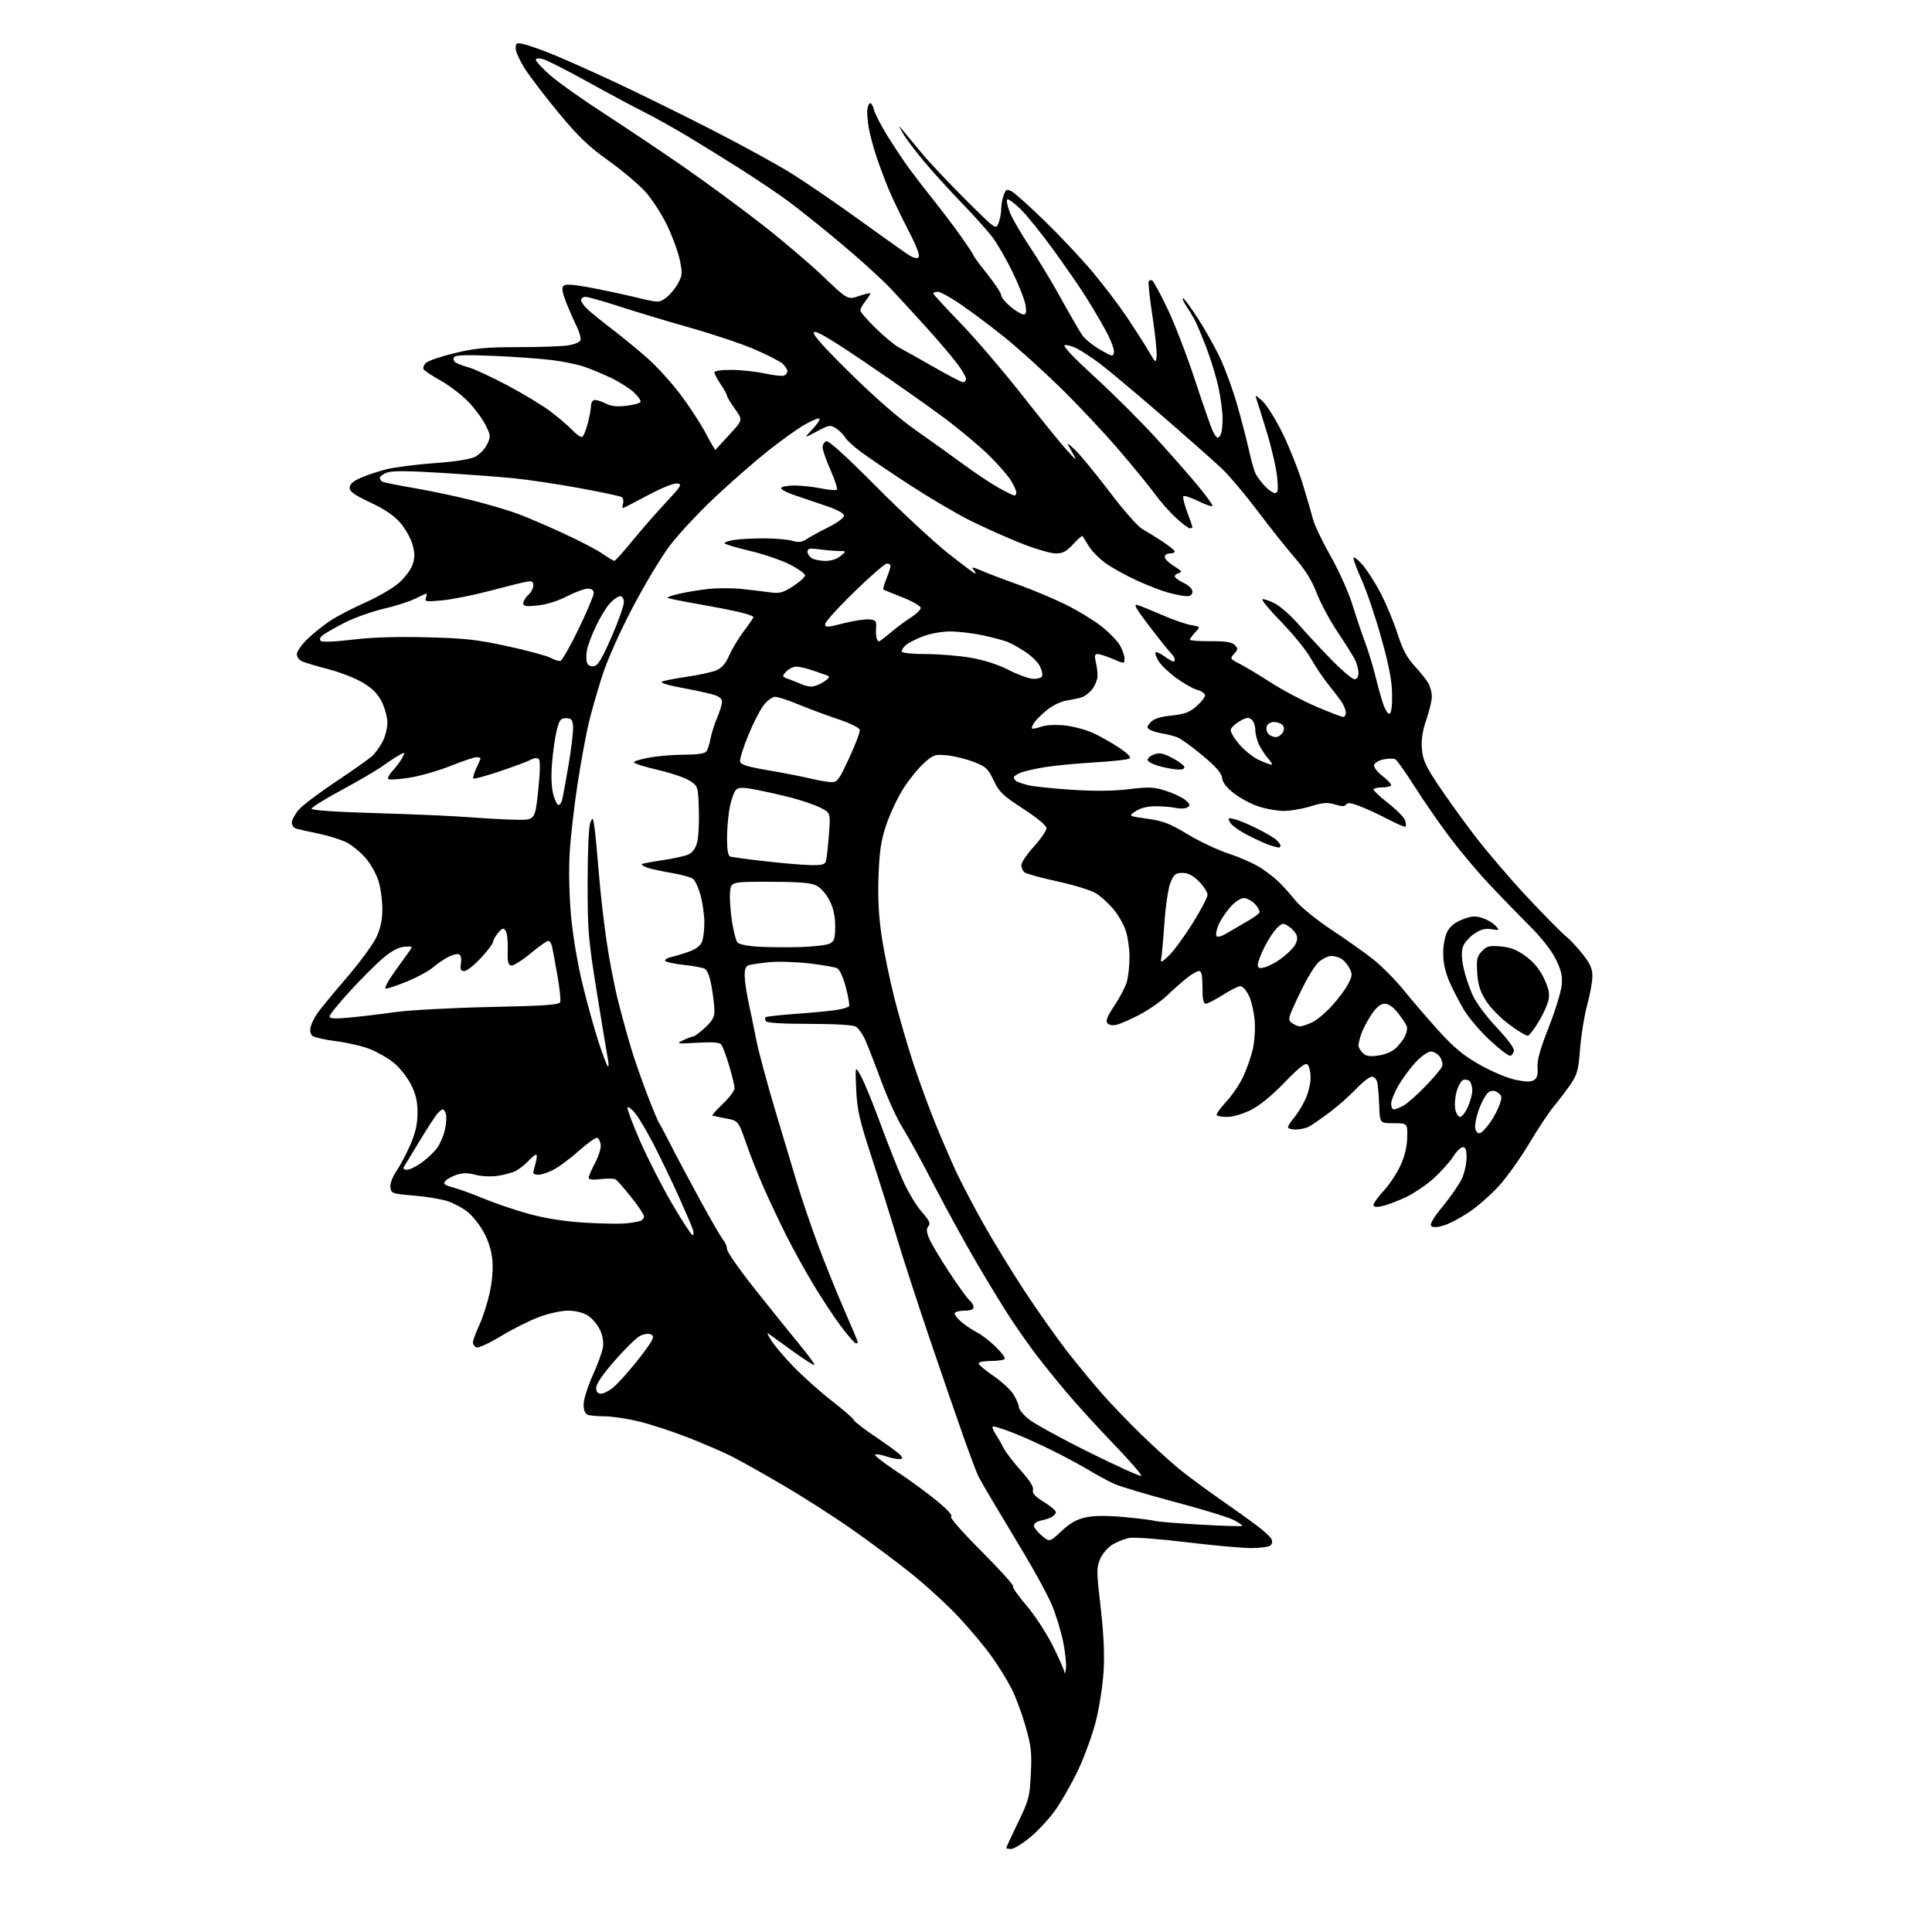 <?xml version="1.0" encoding="UTF-8" standalone="no"?>
<svg 
  version="1.1" 
  xmlns="http://www.w3.org/2000/svg" 
  xmlns:xlink="http://www.w3.org/1999/xlink" 
  xmlns:svg="http://www.w3.org/2000/svg"
  xmlns:rdf="http://www.w3.org/1999/02/22-rdf-syntax-ns#"
  xmlns:cc="http://creativecommons.org/ns#"
  xmlns:dc="http://purl.org/dc/elements/1.1/"
  viewBox="0 0 768 768"
  width="768"
  height="768"
>
<style>svg {background-color: white; }</style>"
<path stroke="none" fill="black" fill-rule="evenodd" d="M401.91,735.00C400.86,735.00 400.00,734.82 400.00,734.59C400.00,734.36 402.09,729.85 404.65,724.55C409.01,715.54 409.34,714.29 409.78,705.08C410.19,696.56 409.90,694.01 407.64,686.11C406.20,681.09 403.71,674.40 402.10,671.24C400.50,668.08 396.95,662.35 394.22,658.50C391.49,654.65 385.53,647.54 380.99,642.70C376.45,637.86 367.99,630.11 362.20,625.47C356.41,620.83 345.85,612.95 338.72,607.96C331.60,602.97 319.32,595.10 311.44,590.48C303.55,585.86 294.30,580.67 290.88,578.94C287.46,577.22 279.61,573.83 273.43,571.41C267.25,568.99 258.44,566.12 253.85,565.02C249.26,563.91 243.17,563.01 240.33,563.01C237.49,563.00 234.45,562.73 233.58,562.39C232.55,562.00 232.00,560.55 232.00,558.27C232.00,556.33 233.61,551.20 235.57,546.85C237.53,542.51 239.38,537.45 239.68,535.61C240.02,533.47 239.57,530.91 238.44,528.51C237.46,526.45 235.27,523.92 233.58,522.89C231.72,521.75 228.63,521.01 225.77,521.00C223.16,521.00 218.01,522.13 214.27,523.53C210.55,524.92 203.76,528.33 199.18,531.11C194.61,533.89 190.22,535.91 189.43,535.61C188.64,535.31 188.00,534.42 188.00,533.63C188.00,532.84 189.12,529.79 190.48,526.85C191.85,523.91 193.71,518.18 194.61,514.13C195.64,509.53 196.06,504.57 195.73,500.95C195.40,497.28 194.17,493.24 192.38,489.97C190.84,487.12 187.99,483.49 186.07,481.90C184.14,480.31 180.52,478.34 178.02,477.51C175.52,476.68 169.43,475.66 164.49,475.25C155.83,474.53 155.49,474.41 155.20,471.96C155.03,470.44 156.00,467.82 157.63,465.46C159.12,463.28 161.60,458.57 163.15,455.00C165.17,450.31 165.95,446.82 165.97,442.45C165.99,437.90 165.36,435.10 163.41,431.19C161.98,428.32 158.94,424.45 156.65,422.57C154.37,420.70 150.06,418.21 147.09,417.04C144.12,415.86 138.06,414.45 133.62,413.89C129.19,413.34 124.96,412.38 124.22,411.77C123.38,411.07 123.11,409.71 123.50,408.14C123.85,406.75 125.11,404.26 126.29,402.59C127.48,400.92 132.69,394.61 137.87,388.57C143.05,382.53 148.34,375.32 149.63,372.54C151.28,369.01 151.98,365.69 151.99,361.43C152.00,358.09 151.34,353.12 150.52,350.39C149.71,347.65 147.41,343.50 145.42,341.17C143.42,338.84 139.98,336.01 137.78,334.89C135.58,333.77 130.57,332.19 126.64,331.38C122.71,330.58 118.71,329.68 117.75,329.39C116.79,329.10 116.00,328.03 116.00,327.01C116.00,325.99 117.20,323.73 118.67,321.99C120.13,320.24 126.77,315.20 133.42,310.78C140.06,306.35 146.56,301.78 147.85,300.62C149.14,299.45 151.05,296.83 152.10,294.79C153.14,292.75 154.00,289.36 154.00,287.25C154.00,285.15 152.99,281.42 151.75,278.96C150.13,275.74 148.03,273.62 144.21,271.35C141.30,269.62 135.22,267.23 130.71,266.06C126.19,264.88 121.49,263.50 120.25,262.98C118.99,262.46 118.00,261.17 118.00,260.06C118.00,258.97 119.91,256.23 122.25,253.98C124.59,251.72 128.75,248.41 131.50,246.62C134.25,244.82 140.50,241.59 145.38,239.43C150.26,237.27 156.19,233.80 158.56,231.73C160.93,229.65 163.39,226.35 164.04,224.39C164.95,221.64 164.93,219.84 163.99,216.46C163.31,214.05 161.14,210.19 159.16,207.87C156.65,204.94 153.03,202.48 147.28,199.78C140.94,196.81 139.00,195.43 139.00,193.90C139.00,192.49 140.30,191.31 143.36,189.96C145.76,188.90 150.37,187.36 153.61,186.55C156.85,185.74 165.42,184.64 172.65,184.11C181.16,183.49 186.91,182.58 188.94,181.53C190.67,180.64 192.78,178.43 193.64,176.62C195.12,173.53 195.08,173.07 193.00,168.92C191.79,166.49 188.70,162.33 186.15,159.68C183.59,157.03 178.69,153.28 175.26,151.35C171.83,149.42 168.74,147.38 168.39,146.82C168.05,146.26 168.45,145.12 169.28,144.29C170.12,143.45 175.23,141.70 180.65,140.39C188.79,138.42 193.12,138.00 205.61,138.00C213.92,138.00 222.85,137.71 225.45,137.35C228.14,136.98 230.41,136.09 230.73,135.27C231.03,134.49 230.34,131.96 229.21,129.67C228.07,127.38 226.19,123.07 225.02,120.10C223.54,116.30 223.22,114.38 223.97,113.63C224.71,112.89 227.62,113.05 233.76,114.16C238.57,115.03 246.88,116.79 252.24,118.07C261.98,120.41 261.98,120.41 264.74,118.37C266.26,117.25 268.39,114.72 269.47,112.74C271.26,109.48 271.33,108.59 270.22,103.32C269.55,100.12 267.27,93.90 265.15,89.50C263.03,85.10 259.14,79.11 256.51,76.19C253.87,73.27 247.26,67.71 241.82,63.82C234.00,58.24 229.91,54.33 222.29,45.13C216.99,38.73 210.93,30.84 208.83,27.59C206.72,24.35 205.00,20.60 205.00,19.27C205.00,17.07 205.29,16.91 208.16,17.53C209.89,17.92 214.96,19.70 219.41,21.49C223.86,23.29 234.89,28.20 243.92,32.40C252.95,36.60 270.28,45.12 282.42,51.32C294.57,57.52 309.11,65.49 314.75,69.02C320.39,72.55 332.09,80.56 340.75,86.80C349.41,93.05 358.21,99.32 360.29,100.74C362.86,102.49 364.41,102.99 365.10,102.30C365.79,101.61 364.47,98.10 361.00,91.39C358.19,85.95 354.76,78.80 353.37,75.50C351.98,72.20 349.78,66.35 348.48,62.50C347.18,58.65 345.75,53.25 345.29,50.50C344.83,47.75 344.61,44.49 344.80,43.25C344.99,42.01 345.51,41.00 345.96,41.00C346.41,41.00 347.09,42.24 347.46,43.75C347.83,45.26 350.22,49.88 352.76,54.00C355.31,58.12 359.20,63.98 361.42,67.00C363.64,70.03 367.98,75.65 371.07,79.50C374.16,83.35 379.00,89.76 381.84,93.75C384.68,97.74 387.00,101.25 387.00,101.56C387.00,101.86 389.48,105.21 392.50,109.00C395.53,112.79 398.00,116.56 398.00,117.37C398.00,118.19 399.68,120.24 401.73,121.93C403.78,123.62 406.09,125.00 406.86,125.00C407.92,125.00 408.11,124.09 407.66,121.27C407.32,119.22 405.03,113.37 402.56,108.26C400.10,103.16 396.45,96.85 394.47,94.24C392.48,91.63 387.15,85.67 382.61,81.00C378.07,76.33 371.37,68.96 367.71,64.63C364.05,60.30 360.13,55.13 359.01,53.13C356.95,49.50 356.95,49.50 359.04,52.00C360.18,53.38 363.55,57.42 366.51,61.00C369.48,64.58 377.30,72.87 383.90,79.44C395.91,91.38 395.91,91.38 396.95,88.62C397.53,87.11 398.00,84.58 398.00,83.00C398.00,81.42 398.45,78.96 398.99,77.52C399.88,75.20 400.22,75.05 402.23,76.12C403.46,76.78 409.37,82.09 415.36,87.91C421.34,93.74 429.84,102.78 434.23,108.00C438.62,113.22 444.78,121.33 447.92,126.00C451.05,130.68 454.94,136.75 456.56,139.50C459.48,144.47 459.50,144.48 459.78,141.50C459.94,139.85 459.18,132.67 458.10,125.55C457.02,118.43 456.36,112.23 456.63,111.78C456.91,111.33 457.56,111.23 458.07,111.54C458.59,111.86 461.27,116.84 464.05,122.60C466.82,128.36 471.71,141.04 474.93,150.79C478.14,160.53 481.34,169.74 482.04,171.25C482.75,172.76 483.65,174.00 484.05,174.00C484.46,174.00 485.06,173.29 485.39,172.42C485.73,171.55 486.00,168.83 486.00,166.38C486.00,163.92 485.30,158.54 484.45,154.41C483.60,150.29 481.39,142.99 479.55,138.21C477.71,133.42 475.59,128.38 474.83,127.00C474.08,125.62 472.62,123.25 471.60,121.72C470.57,120.19 469.93,118.74 470.18,118.49C470.42,118.25 473.04,121.74 475.99,126.27C478.94,130.79 483.04,138.09 485.09,142.49C487.15,146.90 490.17,155.22 491.82,161.00C493.47,166.78 495.56,174.83 496.46,178.90C497.36,182.97 498.58,187.25 499.17,188.40C499.76,189.56 501.40,191.74 502.81,193.25C504.22,194.76 506.03,196.00 506.83,196.00C508.02,196.00 508.18,194.83 507.70,189.75C507.38,186.31 505.55,178.32 503.63,172.00C501.71,165.68 499.81,159.60 499.41,158.50C498.84,156.91 499.35,157.11 501.87,159.46C503.62,161.09 507.26,166.94 509.95,172.46C512.63,177.98 516.21,187.00 517.89,192.50C519.57,198.00 521.40,204.30 521.96,206.50C522.51,208.70 525.64,215.22 528.91,221.00C532.18,226.78 536.03,235.32 537.48,240.00C538.92,244.68 541.19,251.43 542.52,255.00C543.86,258.57 545.66,264.43 546.54,268.00C547.41,271.57 548.82,276.66 549.66,279.30C550.53,282.01 551.70,283.93 552.35,283.70C553.09,283.45 553.46,280.69 553.38,275.90C553.30,270.53 552.11,264.39 549.06,253.50C546.75,245.25 543.32,235.07 541.43,230.87C539.54,226.68 538.02,222.63 538.04,221.87C538.06,221.12 539.61,222.23 541.48,224.34C543.35,226.46 546.66,231.63 548.85,235.84C551.04,240.06 554.05,247.30 555.55,251.94C557.62,258.36 559.28,261.47 562.50,264.94C564.82,267.45 567.26,270.54 567.93,271.81C568.59,273.08 569.16,275.33 569.19,276.81C569.22,278.29 568.24,282.43 567.02,286.00C565.45,290.59 564.93,294.03 565.23,297.72C565.59,302.03 566.67,304.46 571.49,311.72C574.69,316.55 581.25,325.68 586.07,332.00C590.88,338.32 600.37,349.43 607.16,356.67C613.95,363.91 620.78,370.84 622.34,372.06C623.90,373.29 626.94,376.51 629.09,379.23C632.12,383.07 633.00,385.05 633.00,388.08C633.00,390.22 632.07,395.37 630.93,399.52C629.79,403.66 628.52,411.46 628.11,416.84C627.44,425.48 626.98,427.16 624.27,431.11C622.58,433.57 619.61,437.47 617.68,439.78C615.75,442.10 611.32,448.77 607.83,454.62C604.35,460.47 598.90,468.10 595.72,471.57C592.54,475.04 587.21,479.70 583.87,481.93C580.53,484.16 576.03,486.51 573.87,487.16C571.25,487.94 569.60,488.00 568.94,487.34C568.27,486.67 569.83,484.03 573.62,479.42C576.74,475.61 580.12,470.70 581.13,468.50C582.13,466.30 582.97,462.59 582.98,460.25C582.99,457.14 582.60,456.00 581.51,456.00C580.69,456.00 578.94,457.72 577.62,459.81C576.30,461.91 572.80,465.80 569.86,468.46C566.91,471.13 561.80,474.55 558.50,476.07C555.20,477.59 551.04,479.13 549.25,479.50C547.00,479.96 546.00,479.78 546.00,478.94C546.00,478.27 547.84,475.73 550.09,473.29C552.34,470.85 555.33,466.34 556.73,463.27C558.42,459.59 559.32,455.79 559.39,452.10C559.50,446.50 559.50,446.50 554.00,446.50C548.50,446.50 548.50,446.50 548.25,439.50C548.11,435.65 547.76,431.49 547.48,430.25C547.19,429.01 546.23,428.00 545.33,428.00C544.42,428.00 541.62,430.18 539.09,432.85C536.57,435.52 531.80,439.73 528.50,442.20C525.20,444.67 521.52,447.21 520.32,447.85C519.11,448.48 516.75,449.00 515.07,449.00C513.38,449.00 512.00,448.58 512.00,448.08C512.00,447.57 513.13,445.81 514.50,444.18C515.88,442.54 517.90,439.24 518.98,436.85C520.07,434.46 520.97,430.68 520.98,428.45C520.99,426.22 520.47,423.87 519.82,423.22C518.92,422.32 516.76,423.98 510.57,430.36C505.34,435.75 500.58,439.62 497.05,441.34C494.06,442.80 489.97,444.00 487.97,444.00C485.97,444.00 484.04,443.70 483.68,443.34C483.32,442.98 484.96,440.62 487.32,438.09C489.69,435.56 492.78,431.02 494.19,427.99C495.59,424.97 497.31,420.09 498.00,417.13C498.69,414.18 499.03,409.01 498.75,405.63C498.47,402.26 497.43,397.81 496.44,395.75C495.44,393.69 493.93,392.01 493.06,392.03C492.20,392.04 489.05,393.61 486.05,395.53C483.05,397.44 480.01,399.00 479.30,399.00C478.37,399.00 478.00,397.16 478.00,392.50C478.00,387.68 477.65,386.00 476.64,386.00C475.89,386.00 473.72,387.24 471.82,388.75C469.92,390.26 466.37,393.41 463.93,395.74C461.49,398.07 456.57,401.50 453.00,403.36C449.43,405.22 445.31,407.02 443.86,407.36C442.27,407.74 440.82,407.49 440.19,406.73C439.43,405.82 440.21,403.90 443.04,399.69C445.18,396.50 447.40,392.23 447.96,390.20C448.53,388.16 448.99,383.77 448.99,380.43C449.00,377.09 448.30,372.30 447.45,369.79C446.59,367.29 444.33,363.41 442.43,361.19C440.52,358.96 437.45,356.20 435.59,355.06C433.74,353.91 426.88,351.80 420.36,350.38C413.84,348.95 407.94,347.33 407.25,346.77C406.56,346.21 406.00,344.91 406.00,343.89C406.00,342.86 408.25,339.54 411.00,336.50C413.75,333.46 415.99,330.20 415.98,329.24C415.96,328.16 412.46,325.23 406.73,321.50C398.64,316.24 397.19,314.85 395.00,310.24C392.75,305.50 391.95,304.76 387.00,302.85C383.98,301.68 379.20,300.51 376.38,300.25C371.58,299.80 371.00,300.01 367.17,303.47C364.92,305.50 361.26,310.04 359.04,313.55C356.82,317.07 353.81,323.44 352.36,327.72C350.24,333.96 349.62,337.98 349.24,348.00C348.90,356.76 349.26,363.93 350.45,371.96C351.37,378.27 353.69,389.52 355.58,396.96C357.48,404.41 360.89,416.12 363.16,423.00C365.43,429.88 369.31,440.45 371.77,446.50C374.23,452.55 377.92,461.10 379.96,465.50C381.99,469.90 386.86,479.20 390.76,486.17C394.67,493.14 402.09,505.29 407.26,513.17C412.42,521.05 420.17,532.00 424.46,537.50C428.76,543.00 435.15,550.73 438.67,554.68C442.18,558.63 448.98,565.68 453.78,570.34C458.58,575.00 465.20,581.04 468.50,583.75C471.80,586.46 479.23,591.96 485.00,595.98C490.77,600.01 497.52,604.84 500.00,606.73C502.48,608.61 504.88,610.84 505.35,611.67C505.87,612.59 505.77,613.63 505.10,614.30C504.49,614.91 500.95,615.40 497.24,615.38C493.53,615.36 481.92,614.31 471.42,613.03C460.93,611.76 450.81,611.00 448.92,611.36C447.04,611.71 444.01,612.91 442.19,614.02C440.34,615.15 438.18,617.69 437.30,619.77C435.86,623.19 435.87,624.77 437.51,638.83C438.72,649.27 439.10,657.41 438.70,664.33C438.37,669.92 436.98,678.90 435.60,684.28C434.23,689.65 431.06,698.36 428.57,703.63C426.07,708.89 421.99,716.07 419.49,719.57C416.99,723.07 412.44,727.97 409.38,730.47C406.32,732.96 402.96,735.00 401.91,735.00zM423.73,663.22C423.95,661.41 423.43,656.54 422.57,652.39C421.71,648.24 419.72,641.78 418.14,638.02C416.57,634.27 411.53,624.96 406.95,617.35C402.37,609.73 396.75,600.35 394.47,596.50C392.18,592.65 389.75,588.45 389.07,587.16C388.39,585.88 385.58,578.45 382.83,570.66C380.07,562.87 374.00,545.25 369.34,531.50C364.68,517.75 358.83,499.75 356.36,491.50C353.88,483.25 349.36,468.85 346.31,459.50C341.57,444.94 340.72,441.14 340.35,433.00C339.93,423.50 339.93,423.50 342.35,428.00C343.68,430.48 347.09,438.80 349.92,446.50C352.75,454.20 356.72,464.25 358.73,468.83C360.74,473.41 364.15,479.16 366.30,481.60C369.39,485.12 369.97,486.33 369.05,487.43C368.17,488.50 368.25,489.67 369.39,492.40C370.21,494.36 373.80,500.39 377.37,505.80C380.93,511.21 384.56,516.22 385.43,516.94C386.29,517.66 387.00,518.86 387.00,519.62C387.00,520.53 385.82,521.00 383.56,521.00C381.67,521.00 379.87,521.41 379.56,521.91C379.25,522.41 380.40,524.00 382.12,525.45C383.83,526.89 386.65,528.78 388.37,529.65C390.09,530.51 393.39,533.04 395.71,535.27C398.02,537.51 399.68,539.71 399.40,540.17C399.11,540.62 396.66,541.00 393.94,541.00C391.22,541.00 389.00,541.43 389.00,541.96C389.00,542.49 391.65,544.73 394.90,546.93C398.14,549.13 401.74,552.47 402.90,554.34C404.05,556.21 405.00,558.44 405.00,559.30C405.00,560.15 406.69,562.28 408.75,564.01C410.81,565.75 421.62,571.70 432.77,577.23C443.92,582.76 453.32,587.01 453.66,586.67C454.00,586.33 449.14,580.72 442.86,574.20C436.58,567.69 428.06,558.34 423.92,553.43C419.78,548.52 414.36,541.80 411.87,538.50C409.38,535.20 405.08,529.12 402.32,525.00C399.57,520.88 393.35,510.75 388.52,502.50C383.69,494.25 375.91,480.07 371.23,471.00C366.55,461.93 360.98,451.76 358.85,448.41C356.72,445.06 352.99,436.96 350.57,430.41C348.14,423.86 345.25,416.39 344.14,413.82C343.04,411.25 341.23,408.66 340.13,408.07C338.94,407.43 331.44,407.00 321.62,407.00C311.01,407.00 304.88,406.62 304.46,405.93C304.10,405.35 304.03,404.64 304.31,404.36C304.58,404.08 310.14,403.47 316.66,403.00C323.17,402.53 330.42,401.83 332.77,401.44C335.12,401.05 337.26,400.39 337.52,399.97C337.78,399.54 337.21,396.18 336.25,392.50C335.26,388.72 333.78,385.42 332.84,384.92C331.93,384.43 326.78,383.54 321.40,382.94C316.02,382.34 308.89,382.14 305.56,382.50C302.23,382.85 298.71,383.37 297.75,383.64C296.49,384.00 296.00,385.16 296.02,387.82C296.03,389.84 296.73,394.65 297.57,398.50C298.41,402.35 299.80,409.07 300.65,413.44C301.50,417.81 304.82,430.19 308.03,440.94C311.24,451.70 315.29,465.23 317.04,471.00C318.79,476.77 322.43,487.45 325.13,494.73C327.84,502.00 332.51,513.60 335.52,520.51C338.54,527.42 341.00,533.28 341.00,533.53C341.00,533.79 340.64,534.00 340.20,534.00C339.75,534.00 337.11,530.96 334.32,527.25C331.53,523.54 326.55,516.00 323.25,510.50C319.96,505.00 315.14,496.27 312.54,491.09C309.95,485.92 306.01,477.60 303.79,472.59C301.57,467.59 298.34,459.45 296.62,454.50C293.49,445.50 293.49,445.50 288.50,444.58C285.75,444.07 283.35,443.54 283.16,443.40C282.97,443.26 284.88,441.17 287.41,438.74C289.93,436.32 292.00,433.55 292.00,432.58C292.00,431.61 291.04,427.59 289.86,423.66C288.69,419.72 287.28,415.94 286.74,415.25C286.04,414.36 283.34,414.15 277.13,414.51C269.03,414.98 268.69,414.93 271.50,413.55C273.15,412.75 274.95,412.07 275.50,412.04C276.05,412.01 278.19,410.44 280.25,408.55C283.09,405.93 284.00,404.32 284.00,401.88C284.00,400.11 283.50,395.80 282.89,392.31C282.19,388.28 281.19,385.64 280.14,385.10C279.24,384.63 275.47,383.93 271.76,383.55C268.05,383.16 264.77,382.44 264.47,381.95C264.17,381.46 265.17,380.79 266.71,380.46C268.24,380.13 271.44,379.17 273.82,378.32C276.67,377.31 278.45,375.95 279.07,374.33C279.58,372.98 279.99,369.54 279.99,366.68C279.98,363.83 279.32,359.03 278.51,356.01C277.71,352.98 276.33,349.98 275.44,349.33C274.55,348.68 270.60,347.61 266.66,346.95C262.72,346.29 258.43,345.34 257.11,344.85C255.80,344.35 254.92,343.75 255.15,343.51C255.39,343.28 258.94,342.59 263.04,341.99C267.14,341.39 271.74,340.41 273.25,339.83C275.14,339.09 276.32,337.64 277.06,335.13C277.64,333.13 277.98,327.24 277.81,322.04C277.50,312.64 277.48,312.56 274.30,310.42C272.55,309.24 266.81,307.28 261.55,306.06C256.30,304.85 252.00,303.48 252.00,303.03C252.00,302.58 254.85,301.71 258.33,301.10C261.81,300.50 268.06,300.00 272.21,300.00C277.05,300.00 280.11,299.55 280.75,298.75C281.29,298.06 282.05,295.79 282.42,293.71C282.80,291.62 283.98,287.87 285.05,285.38C286.12,282.88 287.00,279.99 287.00,278.96C287.00,277.66 285.87,276.78 283.25,276.04C281.19,275.46 275.51,274.25 270.64,273.34C265.54,272.40 262.35,271.40 263.14,270.98C263.89,270.58 268.32,269.70 273.00,269.03C277.68,268.36 282.92,267.22 284.66,266.50C286.93,265.55 288.43,263.83 289.93,260.43C291.08,257.82 293.71,253.48 295.76,250.78C297.82,248.09 299.50,245.61 299.50,245.27C299.50,244.93 297.02,244.06 294.00,243.34C290.98,242.62 283.38,241.14 277.11,240.05C270.85,238.95 265.54,237.87 265.31,237.64C265.08,237.41 267.05,236.71 269.70,236.09C272.34,235.46 277.47,234.60 281.10,234.17C284.72,233.74 290.80,233.71 294.60,234.10C298.39,234.49 303.52,235.10 306.00,235.45C309.90,236.00 311.13,235.68 315.25,233.04C317.86,231.36 320.00,229.41 320.00,228.70C320.00,227.99 317.19,226.00 313.75,224.29C310.31,222.57 303.11,220.14 297.75,218.89C292.39,217.63 288.00,216.30 288.00,215.93C288.00,215.56 289.69,214.98 291.75,214.64C293.81,214.30 299.10,214.02 303.51,214.01C307.91,214.00 313.02,214.43 314.86,214.96C317.48,215.71 318.75,215.56 320.77,214.23C322.19,213.30 326.08,211.18 329.42,209.51C332.79,207.84 335.50,205.82 335.50,204.99C335.50,204.03 332.85,202.60 328.00,200.97C323.88,199.57 318.13,197.62 315.24,196.63C312.35,195.64 310.24,194.42 310.55,193.92C310.86,193.41 313.27,193.00 315.89,193.00C318.52,193.00 323.23,193.51 326.36,194.14C329.49,194.77 332.33,195.00 332.68,194.66C333.02,194.31 331.89,190.81 330.15,186.88C328.42,182.96 327.00,178.89 327.00,177.84C327.00,176.79 327.65,175.69 328.44,175.39C329.37,175.03 336.31,181.32 348.19,193.28C358.26,203.42 371.13,215.38 376.78,219.86C382.44,224.34 387.33,228.00 387.66,228.00C387.98,228.00 387.67,227.31 386.98,226.47C385.98,225.27 386.65,225.35 390.17,226.86C392.63,227.91 399.33,230.46 405.07,232.51C410.80,234.57 419.34,238.18 424.04,240.53C428.73,242.88 434.95,246.68 437.84,248.97C440.74,251.26 443.98,254.57 445.05,256.32C446.12,258.07 446.99,260.50 447.00,261.71C447.00,263.93 447.00,263.93 442.42,261.96C439.90,260.88 437.16,260.00 436.34,260.00C435.16,260.00 435.00,260.69 435.61,263.25C436.04,265.04 436.34,267.57 436.29,268.88C436.24,270.19 435.32,272.44 434.25,273.88C433.17,275.32 431.22,276.82 429.90,277.22C428.58,277.61 425.86,278.19 423.86,278.49C421.85,278.80 418.51,280.40 416.43,282.06C414.35,283.71 412.00,285.98 411.22,287.10C410.44,288.22 409.99,289.33 410.24,289.57C410.48,289.81 412.14,289.50 413.94,288.87C415.90,288.19 419.61,287.99 423.26,288.37C426.60,288.72 431.67,290.08 434.53,291.39C437.39,292.70 442.08,295.35 444.94,297.28C448.49,299.67 449.76,301.03 448.90,301.56C448.22,301.98 441.99,302.66 435.08,303.07C428.16,303.47 419.35,304.31 415.50,304.93C411.65,305.54 407.26,306.54 405.75,307.14C404.24,307.75 403.00,308.61 403.00,309.06C403.00,309.51 403.50,310.19 404.12,310.57C404.73,310.95 406.87,311.67 408.87,312.16C410.87,312.65 418.57,313.45 426.00,313.94C435.10,314.54 442.50,314.47 448.71,313.72C456.70,312.75 458.63,312.83 463.38,314.33C466.38,315.28 469.89,316.93 471.17,318.01C473.12,319.64 473.26,320.12 472.05,320.91C471.25,321.44 469.22,321.56 467.55,321.18C465.87,320.81 462.23,320.50 459.46,320.50C456.13,320.50 453.40,321.16 451.46,322.45C448.50,324.40 448.50,324.40 456.08,325.46C462.43,326.35 465.02,327.35 472.08,331.63C476.71,334.45 484.17,337.95 488.65,339.42C493.14,340.90 498.87,343.47 501.39,345.13C503.91,346.80 507.21,349.42 508.73,350.95C510.25,352.48 513.17,355.75 515.20,358.23C517.24,360.71 523.54,365.79 529.20,369.54C534.87,373.28 542.32,378.56 545.77,381.27C549.21,383.98 554.82,389.64 558.22,393.85C561.61,398.06 567.87,405.32 572.12,410.00C578.05,416.53 581.80,419.61 588.25,423.27C592.90,425.90 599.22,428.57 602.38,429.23C606.51,430.10 608.56,430.13 609.80,429.35C611.03,428.56 611.41,427.19 611.19,424.38C610.96,421.57 612.19,417.14 615.59,408.49C618.18,401.90 620.52,394.37 620.78,391.77C621.16,387.98 620.69,385.89 618.46,381.32C616.67,377.68 612.74,372.70 607.58,367.56C603.14,363.13 595.88,355.64 591.46,350.92C587.03,346.20 580.08,337.88 576.00,332.43C571.93,326.99 565.74,318.03 562.25,312.53C558.76,307.03 555.36,302.22 554.68,301.84C554.01,301.47 551.90,301.48 549.99,301.87C548.05,302.27 546.38,303.27 546.21,304.14C546.05,304.99 547.51,306.91 549.46,308.40C551.41,309.89 553.00,311.53 553.00,312.05C553.00,312.57 551.42,313.00 549.50,313.00C547.58,313.00 546.00,313.38 546.00,313.85C546.00,314.32 548.67,316.80 551.94,319.37C555.20,321.94 558.17,324.96 558.53,326.09C558.89,327.22 558.98,328.36 558.73,328.61C558.47,328.86 555.31,327.52 551.70,325.64C548.08,323.75 543.03,321.41 540.48,320.44C537.11,319.15 535.63,318.98 535.12,319.80C534.60,320.65 533.48,320.65 530.72,319.81C527.67,318.87 525.95,319.00 520.77,320.59C517.32,321.64 512.39,322.43 509.81,322.35C507.23,322.27 502.88,321.46 500.13,320.54C497.38,319.63 493.11,317.34 490.64,315.45C487.59,313.12 486.03,311.13 485.82,309.29C485.59,307.32 483.44,304.84 478.02,300.31C473.91,296.87 469.41,293.63 468.02,293.10C466.63,292.58 463.93,291.89 462.00,291.56C460.07,291.24 457.84,290.55 457.04,290.05C455.79,289.25 455.83,288.84 457.38,287.13C458.66,285.72 461.09,284.94 465.70,284.44C470.93,283.88 472.89,283.15 475.61,280.77C477.48,279.13 479.00,277.18 479.00,276.42C479.00,275.67 477.67,274.71 476.03,274.28C474.40,273.85 470.62,271.73 467.64,269.56C464.65,267.39 461.44,264.32 460.51,262.74C459.57,261.16 459.05,259.62 459.34,259.32C459.64,259.02 461.22,259.73 462.85,260.89C464.48,262.05 466.08,263.00 466.40,263.00C466.73,263.00 467.00,262.58 467.00,262.07C467.00,261.56 466.26,260.41 465.36,259.51C464.46,258.61 460.63,253.82 456.84,248.86C451.41,241.76 450.43,239.99 452.23,240.53C453.48,240.90 457.88,242.69 462.00,244.49C466.12,246.30 471.24,248.08 473.36,248.45C477.22,249.13 477.22,249.13 475.11,251.38C473.95,252.62 473.00,253.93 473.00,254.29C473.00,254.65 476.66,254.92 481.14,254.89C487.20,254.86 489.66,255.24 490.82,256.39C492.22,257.79 492.19,258.13 490.59,259.90C488.86,261.81 488.93,261.92 492.89,263.94C495.13,265.09 500.74,268.46 505.36,271.44C509.97,274.41 518.06,278.68 523.32,280.92C528.59,283.17 533.37,285.00 533.95,285.00C534.53,285.00 535.00,284.21 534.99,283.25C534.99,282.29 534.20,280.34 533.24,278.92C532.28,277.51 529.88,274.36 527.91,271.92C525.93,269.49 522.85,264.90 521.07,261.72C519.28,258.54 514.00,252.03 509.34,247.25C504.67,242.46 501.30,238.40 501.85,238.22C502.40,238.03 504.61,238.78 506.77,239.88C508.92,240.98 513.12,244.67 516.09,248.09C519.07,251.50 524.95,257.83 529.17,262.15C533.38,266.47 537.55,270.00 538.42,270.00C539.45,270.00 540.00,269.11 540.00,267.45C540.00,266.05 539.34,263.62 538.53,262.06C537.73,260.50 534.61,255.55 531.60,251.06C528.59,246.57 524.91,239.68 523.41,235.76C521.49,230.74 518.87,226.53 514.57,221.56C511.21,217.68 504.57,209.32 499.82,203.00C495.06,196.68 488.77,189.21 485.84,186.40C482.90,183.60 471.91,173.88 461.41,164.80C450.91,155.72 439.88,146.50 436.91,144.30C433.93,142.11 430.01,139.54 428.18,138.59C426.36,137.65 424.15,137.02 423.27,137.19C422.24,137.39 426.50,141.91 435.33,149.99C442.84,156.87 453.96,167.97 460.03,174.67C466.11,181.37 473.54,189.84 476.54,193.51C479.54,197.17 482.00,200.57 482.00,201.07C482.00,201.57 479.54,200.77 476.53,199.29C473.52,197.82 470.77,196.89 470.43,197.24C470.09,197.58 470.75,200.38 471.90,203.47C473.06,206.55 474.00,209.28 474.00,209.54C474.00,209.79 473.54,210.00 472.98,210.00C472.42,210.00 469.93,208.13 467.45,205.85C464.98,203.57 461.29,199.40 459.27,196.60C457.25,193.79 450.78,185.88 444.90,179.00C439.03,172.12 428.43,160.85 421.36,153.95C414.29,147.04 404.23,137.98 399.00,133.80C393.77,129.63 386.16,123.91 382.07,121.11C377.99,118.30 373.82,116.00 372.82,116.00C371.82,116.00 371.00,116.29 371.00,116.64C371.00,116.99 375.85,122.28 381.77,128.39C387.69,134.51 398.71,147.38 406.27,157.00C413.82,166.63 421.86,176.53 424.13,179.00C428.27,183.50 428.27,183.50 426.04,179.50C423.82,175.50 423.82,175.50 427.50,179.00C429.53,180.93 435.63,188.36 441.06,195.51C446.69,202.94 452.34,209.32 454.22,210.38C456.02,211.39 459.64,213.64 462.25,215.36C464.86,217.09 467.00,218.84 467.00,219.25C467.00,219.66 466.10,220.00 465.00,220.00C463.90,220.00 463.00,220.63 463.00,221.40C463.00,222.17 464.69,223.83 466.75,225.08C469.61,226.82 470.08,227.46 468.75,227.76C467.79,227.97 467.00,228.57 467.00,229.09C467.00,229.61 468.57,230.78 470.50,231.70C472.60,232.70 474.00,234.10 474.00,235.19C474.00,236.40 473.26,237.00 471.75,236.99C470.51,236.98 467.25,236.36 464.50,235.61C461.75,234.86 456.00,232.64 451.73,230.67C447.46,228.71 441.93,225.63 439.44,223.85C436.95,222.06 433.96,219.00 432.78,217.05C431.61,215.10 430.50,213.31 430.31,213.07C430.13,212.83 428.46,214.30 426.60,216.32C423.91,219.25 422.50,220.00 419.64,220.00C417.66,220.00 411.42,218.17 405.77,215.92C400.12,213.68 391.00,209.59 385.50,206.84C380.00,204.08 369.20,197.71 361.50,192.69C353.80,187.67 345.12,181.78 342.20,179.62C339.29,177.46 336.46,174.86 335.92,173.84C335.37,172.83 333.80,171.26 332.43,170.36C330.05,168.80 329.68,168.85 324.71,171.50C319.50,174.29 319.50,174.29 322.93,170.66C324.82,168.66 326.08,166.75 325.74,166.41C325.40,166.07 322.73,167.16 319.81,168.84C316.89,170.51 310.23,175.30 305.00,179.46C299.77,183.63 290.30,191.93 283.95,197.91C277.59,203.88 269.62,212.45 266.23,216.94C262.83,221.44 256.14,232.60 251.35,241.75C246.08,251.83 241.33,262.55 239.29,268.94C237.44,274.75 235.06,283.10 234.01,287.50C232.95,291.90 230.97,302.70 229.61,311.50C228.25,320.30 226.83,332.68 226.46,339.00C226.05,345.86 226.27,355.93 226.99,363.94C227.71,371.98 229.57,383.04 231.62,391.44C233.51,399.17 236.43,409.66 238.11,414.75C239.79,419.84 241.41,424.00 241.71,424.00C242.01,424.00 241.96,422.54 241.60,420.75C241.24,418.96 239.29,407.15 237.26,394.50C233.84,373.21 233.57,369.94 233.59,350.50C233.60,338.12 234.04,328.49 234.66,327.03C235.64,324.71 235.74,324.82 236.34,329.03C236.68,331.49 237.45,339.57 238.04,347.00C238.63,354.43 240.01,366.57 241.10,374.00C242.19,381.43 244.22,392.00 245.61,397.50C246.99,403.00 249.27,411.32 250.67,416.00C252.06,420.68 255.02,429.23 257.24,435.00C259.46,440.77 261.61,445.95 262.03,446.50C262.44,447.05 264.49,450.88 266.57,455.00C268.65,459.12 273.92,469.02 278.27,477.00C282.63,484.98 286.83,492.21 287.60,493.08C288.37,493.95 289.00,495.52 289.01,496.58C289.01,497.64 294.02,504.80 300.13,512.50C306.24,520.20 314.15,530.02 317.71,534.33C321.27,538.63 323.99,542.34 323.75,542.58C323.52,542.82 320.04,540.64 316.03,537.75C312.02,534.86 307.80,531.83 306.67,531.00C304.60,529.50 304.60,529.50 306.54,532.79C307.61,534.61 311.64,539.34 315.49,543.32C319.35,547.29 326.18,553.40 330.69,556.89C335.19,560.37 339.08,563.76 339.33,564.42C339.58,565.08 343.62,568.19 348.29,571.33C352.97,574.48 357.35,577.71 358.02,578.52C359.03,579.74 358.90,580.00 357.27,580.00C356.19,580.00 353.89,579.51 352.17,578.91C350.45,578.31 348.54,577.99 347.92,578.19C347.30,578.40 351.01,581.34 356.15,584.73C361.29,588.11 368.63,593.47 372.45,596.63C376.53,600.00 378.85,602.55 378.08,602.81C377.30,603.07 382.15,608.63 390.09,616.59C397.41,623.93 403.10,630.23 402.73,630.60C402.36,630.97 404.72,634.35 407.96,638.12C411.23,641.91 415.90,649.03 418.43,654.08C420.95,659.10 423.07,663.95 423.16,664.85C423.25,665.76 423.50,665.02 423.73,663.22zM421.94,608.65C425.40,605.41 427.98,603.96 431.61,603.18C434.99,602.45 439.90,602.42 447.03,603.07C452.79,603.60 458.16,604.28 458.98,604.57C459.79,604.87 467.85,605.53 476.90,606.05C485.94,606.57 493.53,606.80 493.77,606.57C494.00,606.33 492.46,605.26 490.35,604.19C488.23,603.11 477.73,599.90 467.00,597.05C456.27,594.20 445.54,591.00 443.15,589.94C440.76,588.89 436.16,586.42 432.92,584.45C429.69,582.49 422.87,578.83 417.77,576.32C412.67,573.81 405.68,570.68 402.23,569.38C398.78,568.07 395.46,567.00 394.86,567.00C394.25,567.00 394.56,568.20 395.58,569.75C396.57,571.26 398.06,573.85 398.87,575.50C399.68,577.15 402.77,581.19 405.73,584.48C409.31,588.46 410.95,591.08 410.63,592.29C410.28,593.64 411.45,594.91 415.12,597.17C417.86,598.85 419.93,600.71 419.74,601.29C419.54,601.88 418.73,602.70 417.94,603.12C417.15,603.54 415.26,604.14 413.75,604.46C412.24,604.78 411.00,605.66 411.00,606.43C411.00,607.20 412.40,609.00 414.11,610.44C417.23,613.06 417.23,613.06 421.94,608.65zM238.92,554.00C239.98,554.00 242.17,552.88 243.79,551.52C245.41,550.16 249.21,546.00 252.23,542.27C255.26,538.55 258.26,534.48 258.91,533.24C259.88,531.36 259.81,530.86 258.48,530.35C257.59,530.01 255.71,530.35 254.30,531.11C252.88,531.87 248.41,536.26 244.36,540.88C239.67,546.24 237.00,550.14 237.00,551.64C237.00,553.30 237.57,554.00 238.92,554.00zM275.32,491.00C275.77,491.00 275.82,490.01 275.44,488.80C275.05,487.59 272.50,481.63 269.77,475.55C267.03,469.47 262.58,460.23 259.88,455.00C257.17,449.77 253.86,444.17 252.52,442.54C251.18,440.91 249.81,439.86 249.47,440.20C249.13,440.54 251.37,446.56 254.44,453.58C257.51,460.60 263.28,471.89 267.26,478.67C271.24,485.45 274.86,491.00 275.32,491.00zM248.88,486.30C251.29,486.05 253.87,485.60 254.63,485.31C255.38,485.02 256.00,484.22 256.00,483.52C256.00,482.82 253.71,479.39 250.90,475.88C248.10,472.37 245.31,469.19 244.71,468.82C244.10,468.45 241.45,468.40 238.80,468.71C235.66,469.08 234.00,468.90 234.00,468.19C234.00,467.59 235.14,464.95 236.54,462.32C237.94,459.69 238.96,456.44 238.79,455.10C238.63,453.75 238.01,452.49 237.41,452.30C236.81,452.10 233.53,454.43 230.12,457.47C226.72,460.51 222.16,463.90 220.00,465.00C217.85,466.10 215.16,467.00 214.04,467.00C212.92,467.00 212.00,466.66 212.00,466.24C212.00,465.83 212.42,464.03 212.93,462.24C213.44,460.46 213.52,459.00 213.10,459.00C212.69,459.00 211.26,460.17 209.92,461.60C208.59,463.02 206.38,464.76 205.00,465.47C203.62,466.17 200.39,467.05 197.80,467.42C195.15,467.81 191.32,467.62 188.99,467.00C185.98,466.19 183.97,466.19 181.51,467.00C179.67,467.60 177.64,468.73 177.01,469.49C176.07,470.63 176.65,471.10 180.16,472.04C182.53,472.68 188.19,474.74 192.73,476.63C197.28,478.51 205.39,481.23 210.75,482.68C217.08,484.38 224.71,485.56 232.50,486.03C239.10,486.43 246.47,486.55 248.88,486.30zM161.79,465.00C162.84,465.00 165.51,463.69 167.72,462.09C169.93,460.49 172.68,457.86 173.83,456.24C174.98,454.62 176.34,451.42 176.86,449.12C177.38,446.83 177.57,444.06 177.28,442.97C177.00,441.89 176.44,441.00 176.04,441.00C175.64,441.00 174.63,441.79 173.81,442.75C172.98,443.71 169.84,448.55 166.83,453.50C163.82,458.45 161.03,463.06 160.62,463.75C160.14,464.57 160.54,465.00 161.79,465.00zM588.43,450.39C589.20,450.09 590.98,448.19 592.38,446.17C593.79,444.14 595.47,440.96 596.12,439.09C597.15,436.14 597.07,435.52 595.51,434.39C594.28,433.49 593.16,433.38 591.94,434.03C590.95,434.56 589.19,437.56 588.01,440.69C586.84,443.83 586.14,447.41 586.45,448.66C586.81,450.08 587.54,450.73 588.43,450.39zM580.43,444.00C581.13,444.00 582.50,442.23 583.47,440.06C584.45,437.89 585.25,434.93 585.25,433.48C585.25,432.04 584.77,430.37 584.19,429.79C583.61,429.21 582.45,429.00 581.62,429.32C580.79,429.64 579.60,431.76 578.99,434.03C578.38,436.31 578.17,439.48 578.52,441.08C578.87,442.69 579.73,444.00 580.43,444.00zM554.05,441.00C554.63,441.00 556.31,440.36 557.80,439.57C559.28,438.79 563.25,435.30 566.61,431.82C569.97,428.35 572.98,424.76 573.29,423.86C573.60,422.97 573.18,421.28 572.37,420.11C571.55,418.95 569.94,418.00 568.79,418.00C567.61,418.00 564.97,419.86 562.74,422.25C560.57,424.59 557.49,428.75 555.91,431.50C554.32,434.25 553.01,437.51 553.01,438.75C553.00,439.99 553.47,441.00 554.05,441.00zM547.88,419.60C550.49,419.25 553.40,418.04 554.79,416.74C556.11,415.51 557.76,413.38 558.46,412.00C559.16,410.62 559.50,408.82 559.22,408.00C558.94,407.18 557.39,404.81 555.77,402.75C553.85,400.30 552.01,399.00 550.46,399.00C548.80,399.00 547.24,400.26 545.21,403.25C543.62,405.59 541.80,409.03 541.16,410.90C540.52,412.77 540.00,414.87 540.00,415.58C540.00,416.28 540.76,417.61 541.68,418.54C542.98,419.84 544.39,420.08 547.88,419.60zM600.41,419.70C599.80,419.90 596.15,417.14 592.29,413.56C588.43,409.99 583.73,404.46 581.85,401.28C579.97,398.10 577.36,393.02 576.06,390.00C574.53,386.45 573.69,382.55 573.69,379.00C573.68,375.84 574.37,372.16 575.32,370.34C576.44,368.18 578.36,366.65 581.40,365.49C585.03,364.10 586.47,364.00 589.30,364.93C591.20,365.56 593.54,366.94 594.49,367.99C596.18,369.85 596.13,369.90 592.86,369.37C590.36,368.97 588.61,369.44 586.01,371.20C584.10,372.50 582.09,374.80 581.56,376.30C580.91,378.15 580.98,380.88 581.76,384.61C582.40,387.66 584.04,392.60 585.40,395.57C586.83,398.70 590.89,404.15 595.01,408.51C599.14,412.87 602.00,416.73 601.82,417.69C601.64,418.59 601.01,419.50 600.41,419.70zM607.43,411.71C606.84,411.89 603.48,409.90 599.97,407.27C596.29,404.53 592.30,400.44 590.58,397.64C588.31,393.97 587.49,391.29 587.21,386.64C586.88,381.36 587.14,380.17 589.06,378.14C590.98,376.10 592.00,375.84 596.48,376.21C600.33,376.53 602.87,377.50 606.35,380.00C609.50,382.26 611.88,385.09 613.63,388.67C615.55,392.61 616.06,394.84 615.60,397.30C615.26,399.13 613.52,403.04 611.74,405.99C609.96,408.95 608.02,411.52 607.43,411.71zM516.79,408.00C517.56,408.00 519.74,407.27 521.62,406.38C523.50,405.49 527.09,402.47 529.60,399.68C532.11,396.89 534.98,393.00 535.98,391.04C537.60,387.87 537.64,387.17 536.38,384.76C535.60,383.27 534.10,381.59 533.05,381.03C531.99,380.46 530.26,380.00 529.20,380.00C528.14,380.00 526.01,380.99 524.48,382.19C522.85,383.48 519.62,388.73 516.70,394.85C511.95,404.78 511.79,405.37 513.54,406.65C514.55,407.39 516.02,408.00 516.79,408.00zM138.75,404.52C143.01,404.13 151.22,403.15 157.00,402.34C162.79,401.53 179.76,400.62 194.83,400.30C216.51,399.84 222.28,399.44 222.69,398.37C222.98,397.62 222.48,392.85 221.58,387.76C220.68,382.66 219.73,377.49 219.45,376.25C219.18,375.01 218.50,374.00 217.94,374.00C217.37,374.00 214.18,376.27 210.84,379.05C207.50,381.83 204.07,383.97 203.20,383.80C201.95,383.56 201.67,382.26 201.84,377.50C201.95,374.20 201.57,370.82 201.00,370.00C200.11,368.72 199.68,368.84 197.98,370.86C196.89,372.16 196.00,373.75 196.00,374.41C196.00,375.06 193.84,377.93 191.19,380.79C188.54,383.66 185.57,386.00 184.58,386.00C183.13,386.00 182.86,385.39 183.23,382.91C183.51,380.99 183.21,379.63 182.43,379.34C181.74,379.07 179.84,379.55 178.21,380.39C176.58,381.24 173.81,383.13 172.07,384.59C170.33,386.06 165.73,388.55 161.85,390.13C157.97,391.71 154.18,393.00 153.43,393.00C152.62,393.00 153.97,390.33 156.78,386.40C159.38,382.78 162.11,378.97 162.85,377.94C164.10,376.20 163.95,376.09 160.76,376.34C158.43,376.52 155.71,377.97 152.33,380.82C149.58,383.14 143.66,389.04 139.17,393.94C134.68,398.84 131.00,403.38 131.00,404.04C131.00,404.93 133.01,405.05 138.75,404.52zM502.68,384.54C504.15,384.17 506.97,382.71 508.95,381.29C510.93,379.87 513.35,377.64 514.33,376.34C515.43,374.89 515.87,373.18 515.49,371.95C515.14,370.85 513.74,369.22 512.39,368.33C510.07,366.82 509.79,366.85 507.69,368.82C506.46,369.97 504.23,373.34 502.73,376.31C501.23,379.27 500.00,382.49 500.00,383.46C500.00,384.87 500.53,385.08 502.68,384.54zM464.63,379.89C466.56,378.03 470.81,372.24 474.07,367.04C477.33,361.84 480.00,356.73 480.00,355.69C480.00,354.65 478.47,352.27 476.60,350.40C474.17,347.97 472.30,347.00 470.05,347.00C467.35,347.00 466.67,347.54 465.32,350.75C464.42,352.90 463.37,359.84 462.87,367.00C462.39,373.88 461.79,380.35 461.55,381.39C461.23,382.79 462.02,382.41 464.63,379.89zM318.13,376.47C323.42,376.32 328.71,375.69 329.88,375.07C331.66,374.11 332.00,373.02 332.00,368.18C332.00,364.20 331.31,361.05 329.75,357.96C328.42,355.33 326.27,352.89 324.50,352.02C322.24,350.90 317.67,350.53 306.00,350.52C290.50,350.50 290.50,350.50 290.19,354.85C290.02,357.24 290.37,362.39 290.98,366.29C291.58,370.20 292.55,373.96 293.13,374.65C293.72,375.37 297.26,376.09 301.34,376.32C305.28,376.55 312.83,376.61 318.13,376.47zM487.84,370.88C489.85,369.67 493.41,367.59 495.74,366.26C498.07,364.93 500.26,363.39 500.60,362.85C500.93,362.30 500.18,360.76 498.93,359.43C497.68,358.09 495.65,357.00 494.43,357.00C493.12,357.00 490.88,358.51 488.98,360.68C487.20,362.70 485.12,365.87 484.34,367.72C483.57,369.57 483.22,371.54 483.56,372.09C483.93,372.70 485.61,372.23 487.84,370.88zM322.18,343.89C326.80,343.98 327.96,343.67 328.35,342.25C328.62,341.29 329.14,336.59 329.51,331.81C330.17,323.13 330.17,323.13 326.22,321.11C324.05,320.01 318.95,318.24 314.89,317.19C310.82,316.13 304.49,314.68 300.81,313.97C295.65,312.96 293.79,312.93 292.70,313.84C291.91,314.49 290.76,317.56 290.14,320.68C289.51,323.79 289.00,329.42 289.00,333.20C289.00,337.80 289.41,340.20 290.25,340.49C290.94,340.72 297.12,341.56 304.00,342.34C310.88,343.13 319.06,343.83 322.18,343.89zM508.25,336.91C507.84,336.87 506.38,336.48 505.00,336.06C503.62,335.64 499.70,333.88 496.29,332.15C492.87,330.42 489.58,328.09 488.99,326.97C487.98,325.10 488.12,324.99 490.70,325.61C492.24,325.98 496.20,327.62 499.50,329.26C502.80,330.89 506.29,332.92 507.25,333.77C508.21,334.62 509.00,335.69 509.00,336.15C509.00,336.62 508.66,336.96 508.25,336.91zM205.09,325.86C212.69,326.00 212.69,326.00 213.93,314.38C214.73,306.82 214.83,302.43 214.19,301.79C213.56,301.16 212.42,301.24 210.95,302.03C209.71,302.69 204.18,304.76 198.67,306.61C193.16,308.47 188.42,309.76 188.15,309.48C187.87,309.20 188.40,307.39 189.32,305.45C190.24,303.52 191.00,301.72 191.00,301.47C191.00,301.21 190.27,301.00 189.37,301.00C188.48,301.00 183.82,302.57 179.03,304.49C174.23,306.41 166.87,308.51 162.66,309.17C158.46,309.82 154.71,310.05 154.33,309.67C153.96,309.29 154.80,307.75 156.20,306.24C157.61,304.73 159.29,302.45 159.95,301.17C161.09,298.96 161.04,298.91 158.89,300.06C157.65,300.72 154.58,302.73 152.07,304.52C149.56,306.31 142.15,310.64 135.62,314.15C129.09,317.65 123.80,320.97 123.86,321.51C123.94,322.11 134.10,322.79 149.74,323.24C163.91,323.65 180.45,324.37 186.50,324.85C192.55,325.32 200.92,325.78 205.09,325.86zM221.97,320.00C222.46,320.00 223.10,319.21 223.39,318.25C223.68,317.29 224.86,310.91 226.01,304.09C227.16,297.26 227.97,290.29 227.80,288.59C227.55,286.04 227.06,285.50 225.00,285.50C222.84,285.50 222.34,286.16 221.29,290.40C220.62,293.10 219.79,298.95 219.43,303.40C219.02,308.46 219.21,313.10 219.93,315.75C220.56,318.09 221.48,320.00 221.97,320.00zM330.28,310.89C332.85,310.99 333.41,310.26 337.57,301.30C340.04,295.97 341.94,290.94 341.78,290.14C341.62,289.29 337.93,287.48 333.00,285.83C328.32,284.26 321.27,281.63 317.32,279.99C313.37,278.34 309.23,277.00 308.12,277.00C307.00,277.00 304.95,278.52 303.50,280.41C302.07,282.29 299.31,287.70 297.38,292.45C295.45,297.19 294.01,301.81 294.18,302.71C294.43,303.96 297.07,304.79 305.48,306.22C311.52,307.25 318.95,308.70 321.98,309.44C325.02,310.18 328.75,310.83 330.28,310.89zM468.33,305.90C466.77,305.85 463.51,305.27 461.07,304.62C458.64,303.97 456.46,302.89 456.24,302.23C456.02,301.56 457.08,300.54 458.60,299.96C460.87,299.10 462.16,299.33 465.85,301.23C468.32,302.50 470.53,304.09 470.76,304.77C471.02,305.56 470.16,305.97 468.33,305.90zM505.42,303.98C505.93,303.99 505.42,302.99 504.29,301.75C503.16,300.51 501.51,298.06 500.62,296.30C499.73,294.54 499.00,291.78 499.00,290.17C499.00,288.56 498.33,286.69 497.52,286.02C496.33,285.03 495.40,285.17 492.77,286.70C490.98,287.75 489.38,289.27 489.22,290.09C489.07,290.90 490.61,293.52 492.66,295.92C494.71,298.31 498.21,301.10 500.44,302.11C502.67,303.13 504.92,303.97 505.42,303.98zM507.09,293.00C508.10,293.00 509.37,292.17 509.92,291.15C510.60,289.88 510.55,288.95 509.75,288.15C509.12,287.52 507.61,287.00 506.41,287.00C505.20,287.00 503.93,287.73 503.59,288.63C503.25,289.52 503.48,290.87 504.11,291.63C504.73,292.38 506.07,293.00 507.09,293.00zM322.50,272.93C323.60,272.96 325.83,272.11 327.45,271.04C329.61,269.62 330.01,268.95 328.95,268.56C328.15,268.27 325.53,267.35 323.12,266.52C320.72,265.68 317.75,265.00 316.53,265.00C315.31,265.00 313.51,265.89 312.52,266.97C310.79,268.89 310.82,268.98 313.62,269.99C315.20,270.56 317.40,271.44 318.50,271.95C319.60,272.45 321.40,272.89 322.50,272.93zM410.67,269.85C412.42,269.93 414.03,269.44 414.28,268.75C414.52,268.06 414.11,266.28 413.36,264.80C412.61,263.31 410.09,260.80 407.75,259.23C405.41,257.65 402.15,255.83 400.50,255.17C398.85,254.52 394.35,253.32 390.50,252.51C386.65,251.70 380.92,251.03 377.76,251.02C374.45,251.01 369.85,251.83 366.90,252.95C364.08,254.02 360.94,255.65 359.91,256.58C358.89,257.51 358.29,258.66 358.58,259.13C358.88,259.61 363.25,260.00 368.31,260.00C373.36,260.00 381.32,260.67 386.00,261.49C391.37,262.43 396.89,264.22 401.00,266.34C404.57,268.18 408.93,269.76 410.67,269.85zM236.08,264.82C237.70,264.57 239.30,261.91 243.09,253.21C245.79,247.01 248.00,240.82 248.00,239.46C248.00,237.97 247.42,237.00 246.54,237.00C245.74,237.00 243.92,238.24 242.51,239.75C241.09,241.26 238.56,245.41 236.87,248.96C235.19,252.51 233.57,256.88 233.28,258.66C232.99,260.45 233.03,262.64 233.37,263.53C233.73,264.47 234.86,265.01 236.08,264.82zM222.74,262.72C223.42,262.60 226.68,256.89 229.99,250.04C233.29,243.19 236.00,236.78 236.00,235.79C236.00,234.58 235.24,234.00 233.64,234.00C232.34,234.00 228.62,235.37 225.37,237.05C221.80,238.89 217.19,240.33 213.73,240.69C209.06,241.17 208.00,241.00 208.00,239.79C208.00,238.98 208.90,237.50 210.00,236.50C211.10,235.50 212.00,233.81 212.00,232.73C212.00,231.14 211.48,230.86 209.25,231.26C207.74,231.52 201.18,233.15 194.69,234.87C188.19,236.59 179.68,238.29 175.77,238.66C169.41,239.25 168.73,239.14 169.30,237.66C169.65,236.75 169.71,236.00 169.43,236.00C169.15,236.00 167.16,236.90 165.00,238.00C162.85,239.10 157.23,240.90 152.53,241.99C147.82,243.09 140.94,245.53 137.24,247.41C133.53,249.30 129.60,251.52 128.50,252.35C127.20,253.33 126.85,254.18 127.50,254.77C128.10,255.32 133.08,255.12 140.00,254.28C147.66,253.34 157.51,253.03 169.50,253.33C184.84,253.71 189.62,254.24 201.83,256.90C209.71,258.61 217.36,260.68 218.83,261.48C220.30,262.29 222.06,262.85 222.74,262.72zM349.37,255.00C349.61,255.00 351.77,253.36 354.16,251.36C356.54,249.36 360.19,246.65 362.25,245.35C364.31,244.04 366.00,242.38 366.00,241.65C366.00,240.92 362.74,239.03 358.75,237.46C354.76,235.89 351.33,234.49 351.12,234.35C350.92,234.20 351.48,232.26 352.37,230.02C353.27,227.79 354.00,225.52 354.00,224.98C354.00,224.44 353.36,224.00 352.59,224.00C351.81,224.00 345.96,229.07 339.59,235.27C333.21,241.47 328.00,247.24 328.00,248.09C328.00,249.47 328.82,249.44 335.25,247.79C339.24,246.77 343.85,246.06 345.50,246.22C348.17,246.47 348.47,246.83 348.26,249.50C348.13,251.15 348.23,253.06 348.48,253.75C348.73,254.44 349.13,255.00 349.37,255.00zM244.19,222.96C244.56,222.98 247.70,219.51 251.17,215.25C254.63,210.99 260.62,204.12 264.48,200.00C270.80,193.24 271.27,192.47 269.22,192.18C267.90,191.99 262.96,193.98 257.45,196.93C252.22,199.72 247.78,202.00 247.57,202.00C247.36,202.00 247.41,201.15 247.68,200.11C247.95,199.07 247.70,197.93 247.11,197.57C246.53,197.21 238.94,195.61 230.24,194.01C221.54,192.42 209.71,190.65 203.96,190.09C198.21,189.52 185.18,188.56 175.00,187.94C161.79,187.13 155.71,187.11 153.75,187.88C152.24,188.47 151.00,189.39 151.00,189.92C151.00,190.45 151.41,191.13 151.91,191.44C152.40,191.75 158.14,192.91 164.66,194.02C171.17,195.14 181.73,197.37 188.11,198.99C194.50,200.61 202.60,203.02 206.11,204.35C209.63,205.67 217.68,209.13 224.00,212.04C230.32,214.95 237.30,218.58 239.50,220.12C241.70,221.65 243.81,222.93 244.19,222.96zM328.14,222.97C330.33,222.99 332.72,222.22 334.14,221.03C336.50,219.07 336.50,219.07 333.39,219.03C331.68,219.01 328.19,218.71 325.64,218.36C321.80,217.84 321.00,218.00 321.00,219.31C321.00,220.19 321.79,221.36 322.75,221.92C323.71,222.48 326.14,222.95 328.14,222.97zM403.25,196.98C403.66,196.99 404.00,196.44 404.00,195.75C403.99,195.06 403.04,192.94 401.87,191.02C400.71,189.11 396.77,184.60 393.13,181.00C389.48,177.40 381.32,170.60 375.00,165.88C368.68,161.17 354.75,151.39 344.06,144.14C330.32,134.83 324.32,131.28 323.56,132.04C322.81,132.79 327.04,137.57 338.00,148.37C347.81,158.03 357.36,166.35 364.00,171.00C369.77,175.05 378.41,181.23 383.18,184.73C387.96,188.24 394.26,192.42 397.18,194.03C400.11,195.64 402.84,196.97 403.25,196.98zM284.40,178.82C284.52,178.65 287.03,175.91 289.97,172.74C295.32,166.97 295.32,166.97 292.16,162.57C290.42,160.15 289.00,157.79 289.00,157.32C289.00,156.85 287.88,154.81 286.50,152.79C285.12,150.76 284.00,148.63 284.00,148.05C284.00,147.42 286.67,147.01 290.75,147.04C294.46,147.05 300.38,147.69 303.91,148.44C307.43,149.20 310.92,149.59 311.66,149.30C312.40,149.02 313.00,148.23 313.00,147.55C313.00,146.87 312.14,145.53 311.09,144.58C310.04,143.63 305.05,141.07 300.02,138.90C294.98,136.73 283.57,132.89 274.68,130.38C265.78,127.86 253.10,124.05 246.50,121.90C239.90,119.76 233.71,118.00 232.75,118.00C231.79,118.00 231.00,118.59 231.00,119.31C231.00,120.04 232.24,121.75 233.75,123.13C235.26,124.51 239.65,128.05 243.50,130.99C247.35,133.93 253.55,139.02 257.28,142.30C261.01,145.58 266.98,152.14 270.54,156.88C274.10,161.62 278.62,168.57 280.60,172.32C282.57,176.08 284.28,179.00 284.40,178.82zM231.35,173.72C231.88,173.54 232.89,171.17 233.61,168.45C234.33,165.73 234.93,162.49 234.96,161.25C234.98,159.90 235.62,159.00 236.55,159.00C237.40,159.00 239.38,159.66 240.94,160.47C242.91,161.49 245.33,161.75 248.91,161.32C251.74,160.99 254.30,160.32 254.61,159.83C254.91,159.34 253.72,157.61 251.97,155.97C250.22,154.34 246.03,151.70 242.65,150.10C239.27,148.50 234.44,146.51 231.93,145.67C229.41,144.83 223.79,143.69 219.43,143.14C215.07,142.58 204.69,141.83 196.36,141.47C185.06,140.99 181.04,141.12 180.49,142.02C180.08,142.68 180.36,143.62 181.12,144.11C181.88,144.60 184.26,145.49 186.41,146.08C188.56,146.68 195.45,149.88 201.73,153.20C208.00,156.53 215.69,161.18 218.81,163.54C221.94,165.90 225.83,169.22 227.45,170.93C229.08,172.64 230.83,173.89 231.35,173.72zM382.75,151.91C383.44,151.96 384.00,151.36 384.00,150.58C384.00,149.79 382.35,146.98 380.33,144.33C378.31,141.67 373.02,135.46 368.58,130.53C364.14,125.60 357.57,118.46 354.00,114.66C350.43,110.87 341.20,102.51 333.50,96.10C325.80,89.68 316.35,82.15 312.50,79.36C308.65,76.57 300.55,71.14 294.50,67.29C288.45,63.45 279.00,57.59 273.50,54.28C268.00,50.98 260.12,46.58 256.00,44.52C251.88,42.46 241.75,37.04 233.50,32.46C225.25,27.89 217.26,23.84 215.75,23.47C214.09,23.05 213.00,23.19 213.00,23.81C213.00,24.38 215.50,27.06 218.55,29.78C221.60,32.50 231.31,39.40 240.12,45.11C248.94,50.83 263.21,60.39 271.83,66.37C280.45,72.35 294.23,82.47 302.45,88.87C310.68,95.27 321.80,104.71 327.18,109.85C336.96,119.20 336.96,119.20 341.48,117.66C343.97,116.81 346.00,116.36 346.00,116.65C346.00,116.95 345.10,118.33 344.00,119.73C342.90,121.13 342.00,122.78 342.00,123.41C342.00,124.03 344.81,127.28 348.25,130.61C351.69,133.95 355.85,137.38 357.50,138.22C359.15,139.07 365.23,142.47 371.00,145.79C376.77,149.11 382.06,151.87 382.75,151.91zM442.82,139.96C443.00,138.86 441.48,134.93 439.45,131.23C437.42,127.53 433.91,121.58 431.65,118.00C429.40,114.42 423.64,106.10 418.87,99.50C414.09,92.90 408.13,85.50 405.61,83.06C403.10,80.62 400.74,78.92 400.38,79.29C400.01,79.66 400.46,81.91 401.37,84.29C402.28,86.67 405.86,92.87 409.34,98.07C412.81,103.26 418.50,112.69 421.97,119.01C425.45,125.33 429.17,131.75 430.24,133.28C431.31,134.81 434.50,137.39 437.34,139.02C442.27,141.84 442.51,141.89 442.82,139.96z" />

</svg>